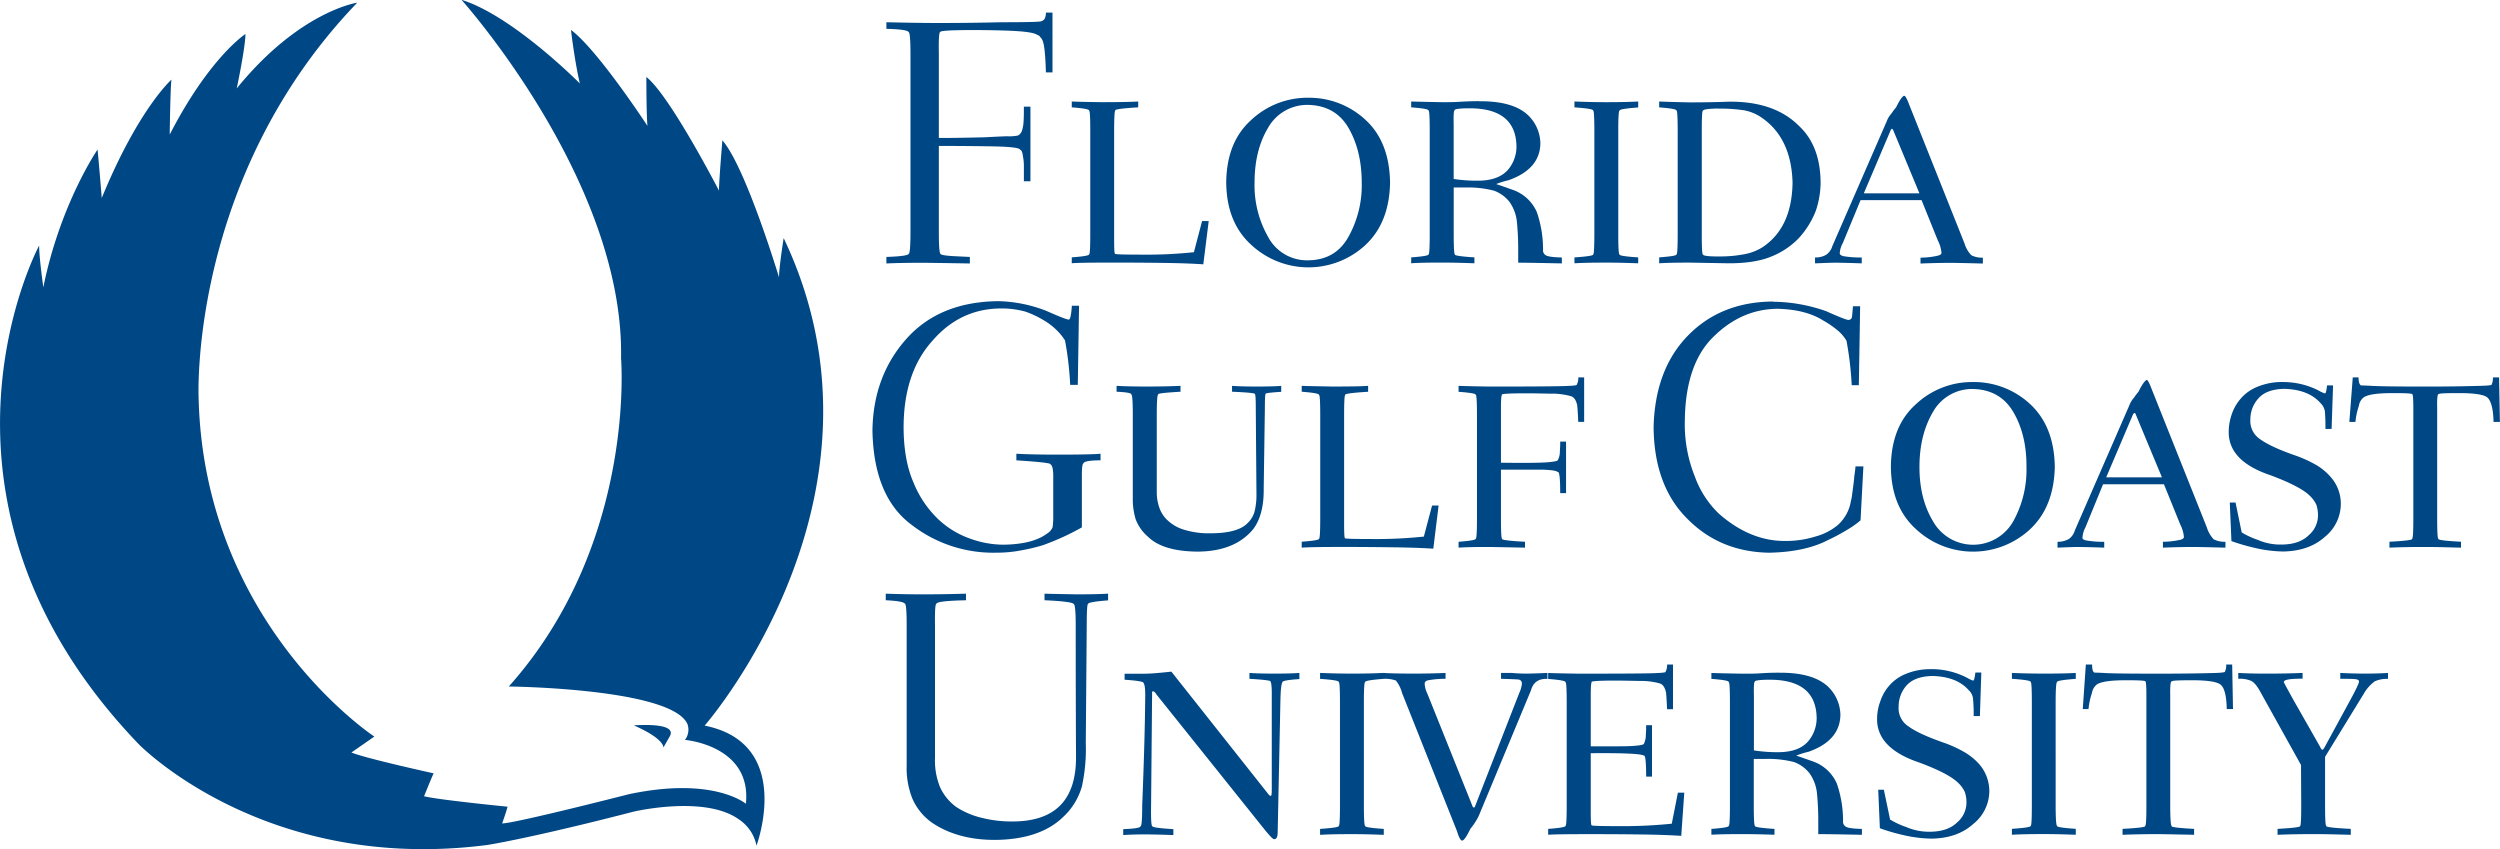 <svg id="Layer_1" data-name="Layer 1" xmlns="http://www.w3.org/2000/svg" width="735" height="249.68" viewBox="0 0 735 249.68"><defs><style>.cls-1{fill:#004785;}</style></defs><title>florida-gulf-coast-university-logo</title><path class="cls-1" d="M143.22,250.16s47.86,53.32,46.87,105.35c0,0,4.57,54.39-33,96.48,0,0,47.86.49,52.52,11.05a4.94,4.94,0,0,1-.73,4.65s19.7,1.6,17.91,18.78c0,0-9.45-8.1-34.36-2.82,0,0-33.62,8.6-37.3,8.6,0,0,1.22-3.44,1.59-4.92,0,0-20.25-2-24.55-3.07,0,0,2.33-5.76,2.82-6.74,0,0-20.12-4.41-24.17-6.13l6.74-4.68s-50.09-32.85-51.67-99.63c0,0-2.94-64.58,46.64-116.13,0,0-16.93,2.44-35.43,25.21,0,0,2.56-12.06,2.56-16,0,0-10.53,6.8-22.26,29.56,0,0,.17-13.79.51-16.14,0,0-9.69,8.52-20.49,34.79,0,0-.74-9.09-1.23-14.25,0,0-11,16-15.95,40.51,0,0-1.23-8.6-1.23-12.28,0,0-40,74.38,29.22,146.54,0,0,36.9,38.18,102.57,29.69,0,0,12.66-1.95,43-9.8,0,0,20.81-4.91,30.86,2.23a12.08,12.08,0,0,1,5.25,7.77s11.2-30-15.25-35.29c0,0,59.26-67.6,23.24-143.33,0,0-1.37,8.58-1.37,11.54,0,0-9.76-32.39-16.65-40.28,0,0-1,11.9-1,14.79,0,0-14.48-28.06-21.35-33.41,0,0,0,11.07.32,14.37,0,0-14.66-22.42-22.48-28.2,0,0,1,8.79,2.6,15.73,0,0-19.58-19.79-34.7-24.57ZM315,253.86a4.15,4.15,0,0,1-.4,1.89,2.13,2.13,0,0,1-1.14.71c-1.22.17-5.06.24-11.52.24q-9.84.23-18.53.22-5.78,0-15.31-.22v1.94q6.28.15,6.58,1c.32.2.5,2.33.5,6.38v52.38c0,4.05-.18,6.17-.5,6.38q-.3.71-6.58.92v1.92c2.66-.14,6.39-.2,11.2-.2,5.12.06,9.55.14,13.34.2v-1.92l-4.12-.2c-3-.14-4.51-.39-4.51-.72-.33-.21-.49-2.33-.49-6.38V293.06q7,0,14.37.11c6.14.07,9.31.38,9.51,1,.43.13.7.73.82,1.78a16.24,16.24,0,0,1,.3,2.6v4.9h1.93V281.53h-1.93c0,1.8,0,3.24-.09,4.29a10,10,0,0,1-.4,2.51,2.54,2.54,0,0,1-.52,1.07,2,2,0,0,1-.8.62,13.5,13.5,0,0,1-3.18.2c-1.84.06-4,.17-6.47.3q-8.1.21-13.54.2V266c-.08-4.26.06-6.39.39-6.39-.12-.41,3-.61,9.53-.61q7.67,0,12.76.29c3.43.21,5.53.58,6.28,1.14a1.44,1.44,0,0,1,.88.66,3.18,3.18,0,0,1,.84,1.54c.4,1.33.66,4.27.8,8.81h1.93V253.86Zm252.3,24.44c-.58.24-1.36,1.4-2.37,3.47a11.52,11.52,0,0,0-1.27,1.68,7.16,7.16,0,0,0-1.47,2.39l-16,36.72a4.62,4.62,0,0,1-1.77,2.49,6.29,6.29,0,0,1-3.3.81v1.73c3.1-.14,5.18-.2,6.27-.2,3.43.06,5.92.14,7.46.2v-1.73a29.4,29.4,0,0,1-5.39-.39c-.78-.21-1.14-.53-1.06-.94a6.59,6.59,0,0,1,.86-2.85L554.51,309h17.93l4.76,11.8a10,10,0,0,1,1.09,3.58c.08.41-.24.71-.94.92a23.22,23.22,0,0,1-5.22.61v1.73c3.22-.14,6.37-.2,9.46-.2,3.64.06,6.61.14,8.87.2v-1.73a6.85,6.85,0,0,1-3.39-.71,8.57,8.57,0,0,1-2-3.46l-16.2-40.64c-.75-2-1.26-2.88-1.53-2.75Zm-175.23.6a24.12,24.12,0,0,0-16.76,6.58q-7.19,6.47-7.3,18.34.11,11.71,7.3,18.27a24.67,24.67,0,0,0,33.74,0q6.93-6.57,7.13-18.27-.19-11.88-7.13-18.34A24.3,24.3,0,0,0,392.08,278.9Zm50.24,1c-1.76,0-3.65.06-5.65.19s-3.7.11-5.27.11c-4.07-.07-7.07-.14-9-.2v1.72c3.64.27,5.32.6,5.06,1q.39-.45.39,6v30.11q0,6.5-.39,6.09c.26.33-1.42.64-5.06.91v1.73c1.91-.14,4.89-.2,9-.2s7.23.14,9.59.2v-1.73c-4.19-.27-6.09-.58-5.69-.91-.26.27-.4-1.76-.4-6.09V305.28h3.57a30.4,30.4,0,0,1,8.22.92,10.25,10.25,0,0,1,4.65,3.37,12.35,12.35,0,0,1,2.13,5.7,83.27,83.27,0,0,1,.39,8.66v3.46c2.1,0,6.38.08,12.83.21v-1.74c-2.5-.06-4.05-.27-4.64-.61a1.64,1.64,0,0,1-.88-1.68,33.87,33.87,0,0,0-1.83-11.05,12,12,0,0,0-6.83-6.46q-5.34-1.89-5.14-1.78a24.54,24.54,0,0,1,3.64-1.13c6.17-2.18,9.31-5.8,9.37-10.87a11.71,11.71,0,0,0-3.75-8.37Q452.19,279.83,442.32,279.93Zm-119.71.1v1.72c3.62.28,5.32.6,5.05,1,.27-.3.39,1.7.39,6v30.13c0,4.3-.12,6.33-.39,6.05.27.34-1.43.65-5.05.92v1.74c1.28-.14,5.42-.2,12.46-.2q7.69,0,14.66.1c4.7.06,8.56.2,11.55.41l1.59-12.71h-1.95l-2.4,9.15a134.41,134.41,0,0,1-15.94.71q-8,0-7.22-.3c-.2.2-.29-1.13-.29-4v-32c0-4.32.14-6.32.4-6-.54-.38,1.68-.7,6.67-1V280c-1.93.12-5.46.2-10.58.2Q325.46,280.13,322.61,280Zm147.79,0v1.73c4,.27,5.78.6,5.46,1,.26-.3.39,1.7.39,6v30.13q0,6.48-.39,6.07c.32.33-1.49.64-5.46.91v1.73c2.23-.14,5.36-.2,9.39-.2s7.16.13,9.35.2v-1.73c-4-.27-5.79-.58-5.43-.91-.3.27-.43-1.75-.43-6.07V288.75c0-4.32.13-6.32.43-6-.36-.37,1.45-.7,5.43-1V280c-2.19.13-5.32.2-9.35.2S472.63,280.09,470.4,280Zm24.91,0v1.73c3.63.27,5.31.6,5.05,1,.26-.3.39,1.7.39,6v30.13c0,4.31-.13,6.34-.39,6.07q.39.49-5.05.9v1.74c1.91-.14,4.91-.2,9-.2l11.47.2c5,0,9.13-.62,12.25-1.89a23.1,23.1,0,0,0,8.31-5.49,25.67,25.67,0,0,0,5-8,26.74,26.74,0,0,0,1.43-8.35q-.09-10.74-6.25-16.55-7.29-7.42-20.86-7.23c-3.39.13-7.19.2-11.43.2C500.19,280.17,497.21,280.09,495.31,280ZM392.08,281q8.13.19,11.95,6.88t3.82,16A31.08,31.08,0,0,1,404,319.69q-3.81,6.94-11.95,7a12.92,12.92,0,0,1-11.79-7,30.52,30.52,0,0,1-3.92-15.87q0-9.4,3.92-16A13.2,13.2,0,0,1,392.08,281Zm47.45,1q13.52,0,13.81,11a10.55,10.55,0,0,1-2.52,7.11c-1.79,2-4.58,3.1-8.41,3.17a46,46,0,0,1-7.53-.5V286.67c-.06-2.63,0-4,.3-4.09C435.05,282.24,436.5,282,439.53,282Zm73.05.1a46.41,46.41,0,0,1,7.87.52,13.38,13.38,0,0,1,5.06,2.18q8.65,6,9,19.05-.19,13.26-8.84,19a14.91,14.91,0,0,1-5.08,2c-1,.2-2.13.37-3.38.51a43.08,43.08,0,0,1-4.58.2c-3,0-4.49-.21-4.43-.61-.26.27-.38-1.75-.38-6.07V288.75c0-4.32.12-6.32.38-6C508.09,282.36,509.57,282.12,512.58,282.06Zm51.2,6c.14,0,.24.1.32.31l7.71,18.59H555.46l7.91-18.59A.65.65,0,0,1,563.78,288ZM301,338.7q-17.37.19-27.08,11.15T264,376.75q.36,19.5,11.57,27.75a39.15,39.15,0,0,0,24.8,8.15,38,38,0,0,0,7.36-.68,55,55,0,0,0,6.37-1.52,73.88,73.88,0,0,0,11.47-5.24V389.68c0-2.08.15-3.17.49-3.32.19-.57,1.89-.86,5-.86v-1.94q-2.74.26-12.65.26-7.43,0-12.1-.26v1.94q10.38.66,10,1.17c.63.28.91,1.74.84,4.39v10.66a22.26,22.26,0,0,1-.18,3.42,3.83,3.83,0,0,1-1.65,1.9q-4.23,3.16-12.89,3.26a29.16,29.16,0,0,1-9.7-1.78,26.31,26.31,0,0,1-9.45-5.77A30.82,30.82,0,0,1,276.06,392q-2.91-6.68-2.9-16.46.09-15.91,8.48-25.2,8.12-9.39,20-9.49a26.35,26.35,0,0,1,7.31.92,28.36,28.36,0,0,1,5.33,2.5,19.78,19.78,0,0,1,4,3.07,17,17,0,0,1,2.33,2.9,94.24,94.24,0,0,1,1.52,13.08h2.24l.37-23.28-2.11,0c-.2,2.91-.53,4.27-1,4.06-.5,0-2.68-.85-6.57-2.57A41.36,41.36,0,0,0,301,338.7Zm227.77.11q-15.33.1-25,10t-10.11,26.85q.13,17.3,9.9,27,9.53,9.72,24,10,10.71-.21,17.47-3.77a58.53,58.53,0,0,0,5.77-3.11,25.69,25.69,0,0,0,3.7-2.64l.84-15.85h-2.33a27.74,27.74,0,0,1-.34,2.8c-.07,1-.17,1.9-.29,2.75s-.19,1.59-.31,2.3a12.42,12.42,0,0,1-.4,2.29,12.05,12.05,0,0,1-3.84,7.08,17.2,17.2,0,0,1-6.57,3.38,28.86,28.86,0,0,1-8.79,1.31q-10.32.12-19.6-8a28.72,28.72,0,0,1-7.11-11,41,41,0,0,1-2.92-16.37q.19-16.92,8.7-24.93,8.2-7.94,18.71-7.95,8.12.21,13.26,3.43a27.54,27.54,0,0,1,4.43,3.06,11.71,11.71,0,0,1,2.43,2.91,96.28,96.28,0,0,1,1.53,13.06H554l.38-23.21-2.11,0c-.14,1.66-.23,2.73-.3,3.2a1,1,0,0,1-1.09.81c-.49,0-2.68-.86-6.55-2.58a47.93,47.93,0,0,0-15.6-2.76Zm-57.25,22.3a4.19,4.19,0,0,1-.48,2.19c.06.2-1.63.33-5.11.4s-10.31.11-20.61.11c-4.1-.07-7.11-.13-9-.21v1.75q5.44.4,5,.95c.27-.3.41,1.71.41,6.05v30.09c0,4.33-.14,6.34-.41,6.07.27.34-1.41.66-5,.93v1.73c1.9-.14,4.88-.2,8.95-.2,3.85.06,7.37.13,10.58.2v-1.73c-5-.27-7.22-.59-6.68-.93-.27.27-.39-1.74-.39-6.07v-14.2h12.08q4.05.11,4.65.72c.46-.21.69,1.86.69,6.18h1.72V380h-1.72c0,.68,0,1.63-.1,2.82a5.41,5.41,0,0,1-.59,2.61q-.11.42-3.36.66t-13.37.11v-16c0-2.48.1-3.8.3-3.94-.48-.3,1.95-.47,7.27-.47,1.76,0,4.11.05,7,.11a20.57,20.57,0,0,1,6.12.77c.87.34,1.45,1.25,1.74,2.72.14,1.53.23,3.13.29,4.8h1.74V361.11Zm227.69,0-1,13.1H700a20.15,20.15,0,0,1,1-4.69,3.88,3.88,0,0,1,1.39-2.5c1.27-.93,4.41-1.34,9.43-1.28,3.5,0,5.14.13,4.89.4.19-.2.31,1.19.31,4.2v32.1c0,4.33-.12,6.36-.43,6.08.55.34-1.63.65-6.59.91v1.74c3.15-.14,6.71-.2,10.52-.2s7.38.14,10.52.2v-1.74c-5-.26-7.13-.57-6.59-.91-.3.28-.42-1.75-.42-6.08v-32.1c-.06-2.93.06-4.37.42-4.3.06-.21,1.76-.3,5.08-.3,5-.06,8.16.35,9.25,1.28s1.76,3.45,1.82,7.19h1.87l-.24-13.1h-1.82a4.41,4.41,0,0,1-.36,2.09c.12.2-.91.33-3,.39s-7.62.22-16.33.22-14-.08-16.2-.22-3.14-.06-3-.2c-.36-.26-.61-1-.61-2.28Zm-60.58.76c-.6.24-1.39,1.4-2.42,3.47a16.68,16.68,0,0,0-1.27,1.68,7.48,7.48,0,0,0-1.45,2.39l-16,36.72a4.59,4.59,0,0,1-1.75,2.5,6.51,6.51,0,0,1-3.33.81v1.73c3.15-.14,5.2-.2,6.29-.2,3.45.06,5.93.14,7.44.2v-1.73a27.43,27.43,0,0,1-5.38-.41c-.79-.2-1.15-.51-1-.92a7.18,7.18,0,0,1,.84-2.87l5.2-12.71h17.9l4.78,11.79a10,10,0,0,1,1.08,3.59c.06.41-.24.71-.9.92a24.07,24.07,0,0,1-5.26.61v1.73c3.2-.14,6.41-.2,9.49-.2,3.63.06,6.59.14,8.89.2v-1.73a7,7,0,0,1-3.45-.72,8.81,8.81,0,0,1-2-3.45l-16.21-40.65C639.36,362.65,638.87,361.74,638.63,361.87Zm-51.15.61a24.08,24.08,0,0,0-16.75,6.57q-7.2,6.46-7.31,18.34.11,11.7,7.31,18.27a24.62,24.62,0,0,0,33.72,0c4.62-4.38,7-10.47,7.16-18.27-.12-7.92-2.54-14-7.16-18.34A24.28,24.28,0,0,0,587.48,362.48Zm91.42,0a18.82,18.82,0,0,0-7.56,1.33,12.55,12.55,0,0,0-5.08,3.56,13.58,13.58,0,0,0-2.66,4.69,15.69,15.69,0,0,0-.85,4.8c-.18,5.84,3.87,10.2,12.22,13q8.52,3.17,11.42,5.87a9,9,0,0,1,2.12,2.82,10,10,0,0,1,.48,3.14,7.66,7.66,0,0,1-2.72,5.82c-1.87,1.83-4.53,2.75-8.1,2.75a16.5,16.5,0,0,1-6.89-1.38,23.37,23.37,0,0,1-4.72-2.19l-1.81-8.79h-1.69l.48,11.34a57.58,57.58,0,0,0,6.41,1.89,38.85,38.85,0,0,0,8.77,1.17c5.07-.08,9.19-1.51,12.27-4.29a12.48,12.48,0,0,0,4.71-9.54,11.84,11.84,0,0,0-3-8.1,17.5,17.5,0,0,0-4-3.37,37.51,37.51,0,0,0-6.29-2.9c-5-1.73-8.4-3.33-10.4-4.79a6.39,6.39,0,0,1-2.9-5.86,9.09,9.09,0,0,1,2.36-6.16q2.36-2.71,7.62-2.81c4.77.13,8.28,1.53,10.64,4.19a4.37,4.37,0,0,1,1.27,2.29,52.45,52.45,0,0,1,.18,5.3h1.81l.43-12.8-1.76,0c-.18,1.71-.42,2.5-.66,2.37a10.1,10.1,0,0,1-1.75-.81A22.84,22.84,0,0,0,678.9,362.48ZM335.77,363.6v1.73c3.05.14,4.48.41,4.28.81.33-.2.49,1.83.49,6.07v24.32a20.51,20.51,0,0,0,.84,6.27,12.63,12.63,0,0,0,3.61,5.14q4.35,4.29,14.46,4.39,11,0,16.47-6.57,3.22-4.27,3.11-12l.34-23.51q0-4.7.3-4.29c-.3-.19,1.21-.4,4.51-.6V363.6c-1.61.14-4,.2-7.11.2s-5.54-.06-7.35-.2v1.73c4.8.2,7,.44,6.69.71.19-.14.29,1.26.29,4.19q.1,13.06.2,25.43a20,20,0,0,1-.49,4.6,7.2,7.2,0,0,1-2,3.57c-1.88,2.06-5.54,3.11-10.94,3.11a24.44,24.44,0,0,1-7.71-1,12,12,0,0,1-4.94-2.76,9,9,0,0,1-2.53-3.93,13.64,13.64,0,0,1-.7-4.39V372.22q0-6.37.49-6.08c-.49-.27,1.67-.53,6.49-.81V363.6c-3.33.14-6.58.2-9.8.2C341.26,363.8,338.27,363.74,335.77,363.6Zm54.43,0v1.73c3.63.28,5.32.59,5.05,1,.27-.3.4,1.7.4,6v30.12q0,6.46-.4,6.06c.27.34-1.42.65-5.05.91v1.76c1.27-.14,5.44-.22,12.47-.22,5.13,0,10,.05,14.65.11s8.56.2,11.57.4l1.56-12.69h-1.92l-2.42,9.14a136.47,136.47,0,0,1-15.94.71c-5.35,0-7.74-.1-7.21-.29-.19.19-.29-1.14-.29-4v-32c0-4.32.12-6.32.39-6-.54-.38,1.69-.69,6.67-1V363.6c-1.93.14-5.46.2-10.56.2C395.09,363.72,392.1,363.68,390.2,363.6Zm197.28.92q8.13.18,12,6.88t3.8,16a31.18,31.18,0,0,1-3.8,15.87,13.54,13.54,0,0,1-23.76,0q-3.91-6.58-3.9-15.87t3.9-16A13.2,13.2,0,0,1,587.48,364.52Zm47.58,7.08c.19,0,.25.1.31.3l7.74,18.6H626.72l7.92-18.6A.82.82,0,0,1,635.06,371.6ZM267.91,424.7v1.93c3.41.17,5.28.49,5.61,1,.36,0,.54,2.11.54,6.35v41.31a24.19,24.19,0,0,0,1.68,9.67,17,17,0,0,0,5.79,7.08q7.62,5.14,18.84,5.05,12.94-.21,19.63-6.68a19.49,19.49,0,0,0,5.59-9.07,51.69,51.69,0,0,0,1.13-12.72L327,434c0-4.18.13-6.26.39-6.26q-.09-.61,5.89-1.07V424.7q-3.23.19-9.17.2c-4-.07-7.2-.13-9.52-.2v1.93c5.22.24,8.07.59,8.56,1.07q.61.19.61,6.27,0,21.4.09,38.48.21,19.32-18.86,19.22a35.14,35.14,0,0,1-8.56-1,23.7,23.7,0,0,1-7.78-3.25,14.86,14.86,0,0,1-4.72-5.71,20.76,20.76,0,0,1-1.54-8.78V434c-.07-4.31.09-6.43.45-6.36.13-.55,3-.88,8.66-1V424.7q-6.24.19-12.26.2C275.08,424.9,271.31,424.83,267.91,424.7Zm229.72,20.83a4.17,4.17,0,0,1-.48,2.18c.07.2-1.63.34-5.07.41s-10.21.1-20.42.1c-4.06-.06-7.05-.13-9-.2v1.75q5.44.41,5.06,1c.26-.3.39,1.7.39,6v30.1c0,4.32-.13,6.33-.39,6.06.26.34-1.43.66-5.06.92v1.73c1.27-.12,5.44-.18,12.48-.18q7.69,0,14.65.09t12,.41l.89-12.7H500.8L499,492.33a144.68,144.68,0,0,1-16.3.71q-8,0-7.23-.3c-.2.2-.29-1.13-.29-4V471.6q14.4-.12,15.61.71c.45-.2.68,1.85.68,6.18h1.72V463.37h-1.72c0,.72,0,1.67-.1,2.86a5.8,5.8,0,0,1-.58,2.63c-.13.27-1.2.47-3.2.61s-6.25.11-12.41.11V454.67c0-2.49.09-3.81.29-3.95-.47-.3,1.91-.47,7.15-.47,1.75,0,4.06.05,6.95.11a20.07,20.07,0,0,1,6.05.77c.84.34,1.41,1.25,1.71,2.71.13,1.54.22,3.15.29,4.82h1.74V445.53Zm123.11,0-.91,13.1h1.69a20.81,20.81,0,0,1,1-4.69,4.09,4.09,0,0,1,1.39-2.5c1.27-.92,4.47-1.34,9.49-1.28,3.51,0,5.08.13,4.84.4.18-.2.3,1.2.3,4.2v32.11c0,4.32-.12,6.35-.42,6.07.54.34-1.63.65-6.59.91v1.74q4.8-.19,10.52-.2c3.87.06,7.37.14,10.52.2v-1.74c-5-.26-7.14-.57-6.53-.91-.3.28-.49-1.75-.49-6.07V454.76c-.06-2.93.06-4.37.49-4.29.06-.2,1.69-.31,5-.31,5.07-.06,8.16.37,9.31,1.28s1.75,3.44,1.81,7.19H664l-.24-13.1H662a4.34,4.34,0,0,1-.36,2.08c.12.19-.91.35-3,.41s-7.61.2-16.32.2-14-.06-16.2-.2-3.15-.06-3-.21c-.36-.27-.54-1-.54-2.28Zm-45.23,1.37a18.93,18.93,0,0,0-7.56,1.33,12.7,12.7,0,0,0-5.07,3.57,13.45,13.45,0,0,0-2.62,4.69,14.41,14.41,0,0,0-.89,4.8q-.25,8.76,12.24,13,8.53,3.15,11.41,5.86a8.93,8.93,0,0,1,2.12,2.81,9.37,9.37,0,0,1,.5,3.17,7.68,7.68,0,0,1-2.73,5.81c-1.84,1.82-4.56,2.75-8.12,2.75a16.78,16.78,0,0,1-6.88-1.39,23.91,23.91,0,0,1-4.72-2.19l-1.84-8.77H559.7l.48,11.32a54.08,54.08,0,0,0,6.38,1.89,39.42,39.42,0,0,0,8.79,1.17c5.08-.08,9.16-1.5,12.26-4.29a12.44,12.44,0,0,0,4.75-9.53,12.11,12.11,0,0,0-3-8.11,18,18,0,0,0-4.08-3.36,35.34,35.34,0,0,0-6.29-2.91q-7.44-2.6-10.37-4.79a6.31,6.31,0,0,1-2.92-5.86,9.26,9.26,0,0,1,2.32-6.18q2.43-2.7,7.66-2.79,7.14.19,10.64,4.19a4,4,0,0,1,1.23,2.29,47.37,47.37,0,0,1,.21,5.3h1.83l.42-12.8-1.75,0c-.2,1.71-.44,2.5-.71,2.37a8.68,8.68,0,0,1-1.71-.81,22.86,22.86,0,0,0-10.31-2.56Zm-223.63.72c-3.64.4-6.26.61-7.87.61h-5.88V450c3.91.27,5.76.59,5.57,1,.32.34.5,1.52.5,3.53q-.1,12.65-.89,32.41,0,6.28-.5,6.08c.13.48-1.55.78-5.08.91v1.74c1.82-.14,4.2-.2,7.2-.2,3.35.06,5.86.14,7.54.2v-1.74c-4.31-.26-6.36-.57-6.16-.91-.32.14-.46-1.89-.39-6.08l.3-33c-.07-.34,0-.51.29-.51s.63.3,1,.92l31.91,39.86c1.55,1.9,2.45,2.79,2.72,2.66.69,0,1-.72,1-2.14l.79-38c.06-3.53.25-5.52.59-5.92-.2-.44,1.47-.77,5-1V448c-1.86.14-4.22.2-7.12.2-3.36,0-5.89-.06-7.56-.2v1.73c4.5.27,6.56.55,6.17.82.26.3.39,1.46.39,3.46v28.35c0,1.25-.1,1.85-.29,1.78a.88.88,0,0,1-.64-.41Zm178.72.31c-1.77,0-3.66.05-5.67.19s-3.7.1-5.28.1c-4.06-.06-7-.14-9-.21v1.74c3.63.28,5.32.59,5.06,1q.39-.45.39,6v30.12c0,4.32-.13,6.33-.39,6.06.26.34-1.43.66-5.06.93v1.71c1.9-.12,4.89-.18,8.95-.18s7.23.12,9.6.18v-1.71c-4.19-.27-6.09-.59-5.69-.93-.26.27-.4-1.75-.4-6.07V473.28h3.57a30.44,30.44,0,0,1,8.22.91,10.23,10.23,0,0,1,4.64,3.37,12.39,12.39,0,0,1,2.14,5.7,83.48,83.48,0,0,1,.39,8.67v3.46q3.15,0,12.83.2v-1.73c-2.51-.06-4.05-.27-4.64-.61a1.67,1.67,0,0,1-.9-1.69,33.57,33.57,0,0,0-1.82-11,12,12,0,0,0-6.83-6.47c-3.56-1.26-5.28-1.85-5.14-1.78a26.42,26.42,0,0,1,3.64-1.13q9.25-3.27,9.37-10.87a11.78,11.78,0,0,0-3.74-8.37q-4.44-4.08-14.28-4Zm-135,.09v1.73c4,.28,5.79.59,5.46,1,.26-.3.39,1.7.39,6v30.12q0,6.48-.39,6.07c.33.35-1.5.65-5.46.92v1.74c2.23-.14,5.36-.2,9.39-.2s7.15.13,9.34.2v-1.74c-4-.27-5.78-.57-5.42-.92q-.43.4-.43-6.07V456.74c0-4.32.14-6.32.43-6-.36-.37,1.44-.68,5.36-1a9.6,9.6,0,0,1,3.62.49,10,10,0,0,1,1.82,3.68l16.14,40.59c.56,1.85,1.06,2.79,1.54,2.79s1.36-1.29,2.4-3.46a19.28,19.28,0,0,0,2.43-3.72l15.39-37c.66-2.37,2.28-3.48,4.84-3.35V448c-3,.14-5.13.2-6.28.2s-2.69-.06-4.24-.2H448.8v1.73c2.54.07,4.25.14,5.14.21a1.12,1.12,0,0,1,1,1.17,8,8,0,0,1-.74,2.69l-13.05,33.46q-.1.3-.3.3a.39.39,0,0,1-.4-.3l-13.3-33.15a7.7,7.7,0,0,1-.79-2.81c-.06-.64.31-1,1.13-1.16a28.59,28.59,0,0,1,5-.41V448c-3.08.14-6.23.2-9.48.2-3.47,0-6.45-.06-8.94-.2-2.19.13-5.2.2-9.14.2S397.82,448.09,395.59,448ZM599,448v1.73c4,.28,5.8.59,5.48,1,.26-.3.38,1.7.38,6v30.12c0,4.32-.12,6.34-.38,6.07.32.35-1.5.65-5.48.92v1.74c2.24-.14,5.38-.2,9.41-.2s7.14.13,9.37.2v-1.74c-4-.27-5.8-.57-5.44-.92-.3.27-.48-1.75-.48-6.07V456.74c0-4.32.18-6.32.48-6-.36-.38,1.45-.69,5.44-1V448c-2.23.14-5.32.2-9.37.2S601.23,448.09,599,448Zm66.55,0v1.73a8.29,8.29,0,0,1,3.8.61c1,.51,1.94,1.78,3,3.78L684,475.07l.06,11.79c0,4.32-.12,6.36-.37,6.08.49.34-1.69.64-6.59.91v1.74c3.27-.14,6.84-.2,10.77-.2s7.49.13,10.76.2v-1.74c-5.32-.27-7.68-.57-7.14-.91-.3.28-.42-1.76-.42-6.08V472.67l11.37-18.53a11.71,11.71,0,0,1,3.26-3.68,8.74,8.74,0,0,1,3.87-.71V448c-2.12.14-4.35.2-6.71.2s-4.84-.06-7.32-.2v1.73c2.06,0,3.51,0,4.42.1.72.07,1.09.31,1.09.71s-.73,2.06-2.48,5.27L691,469.72c-.3.58-.55.86-.73.86s-.42-.28-.66-.86L681.8,456c-2.12-3.84-3.08-5.61-2.84-5.31-.06-.71,1.75-1,5.5-1V448c-3.33.14-6.65.2-9.86.2C671.22,448.22,668.2,448.16,665.54,448ZM527.8,450q13.49,0,13.79,11a10.53,10.53,0,0,1-2.51,7.13q-2.67,3.06-8.4,3.17a44.67,44.67,0,0,1-7.53-.52V454.67c-.06-2.63,0-4,.29-4.1C523.32,450.24,524.76,450,527.8,450ZM195.86,463.33c-1.19,0-2,.1-2,.1,9.12,4,8.68,6.5,8.68,6.5l1.86-3.27C206.28,463.39,199.41,463.22,195.86,463.33Z" transform="translate(-7.5 -250.16)"/></svg>